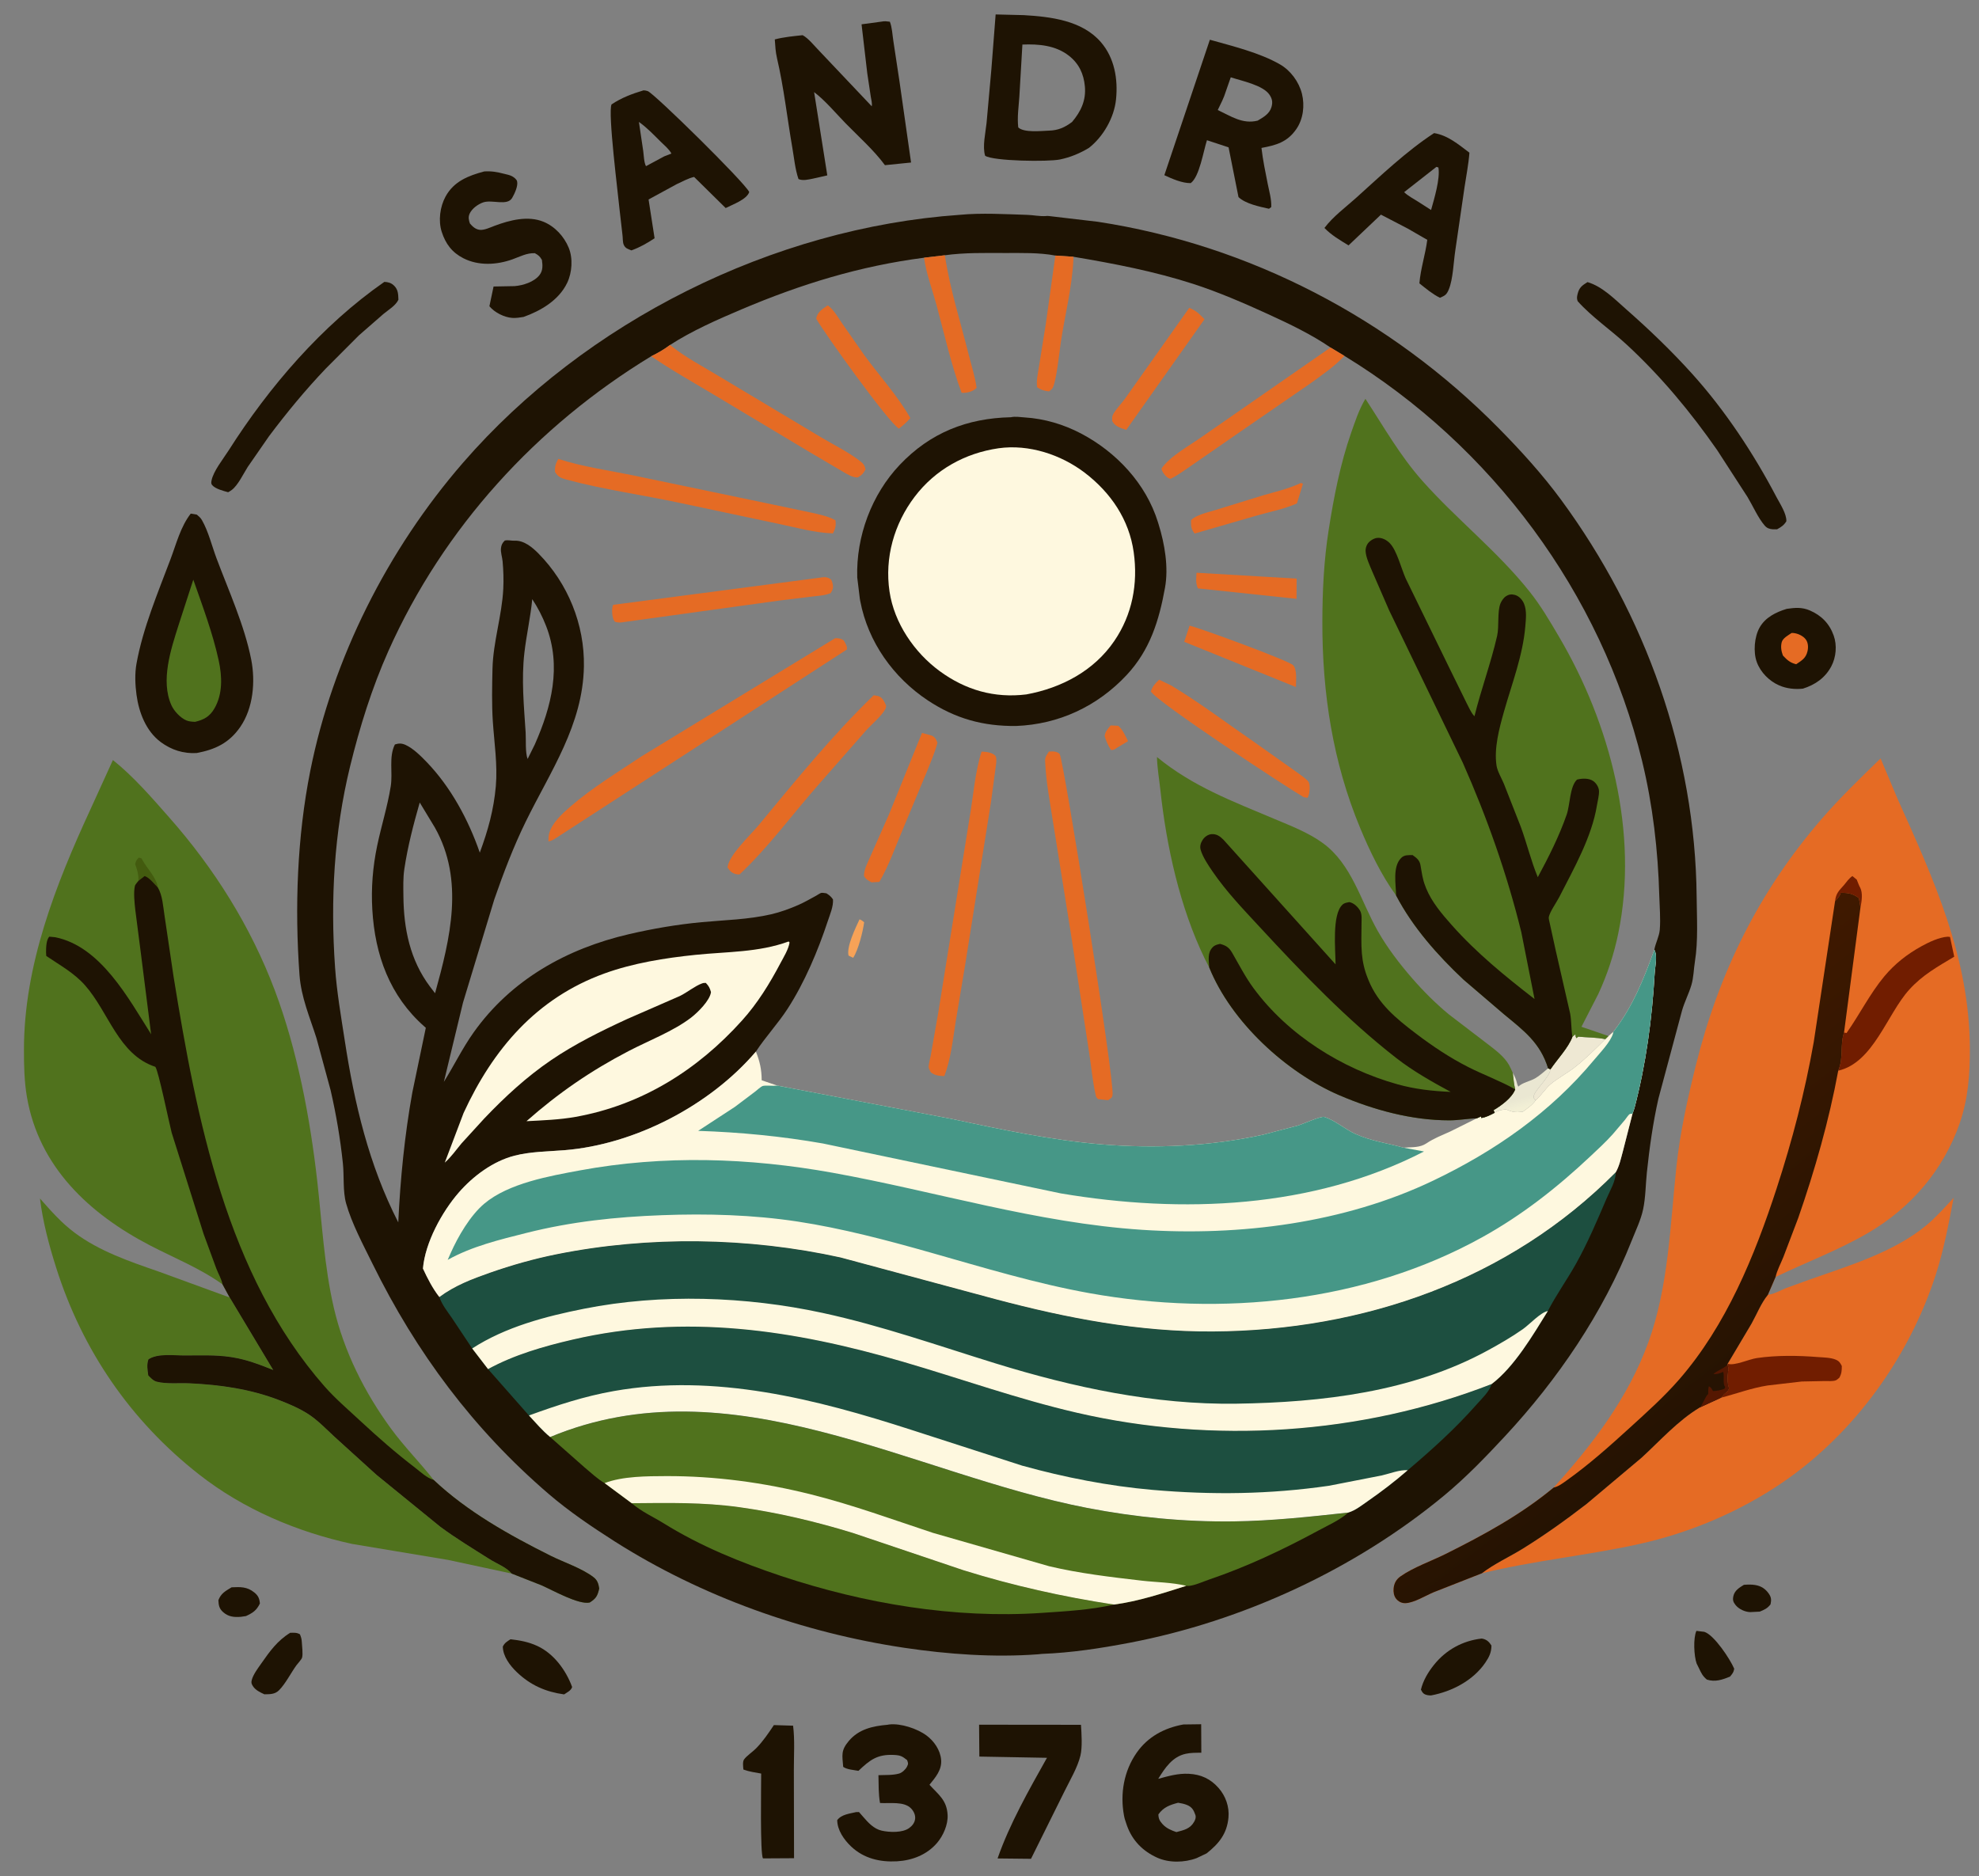 <svg width="77" height="73" viewBox="0 0 77 73" fill="none" xmlns="http://www.w3.org/2000/svg">
<rect x="0" y="0" width="77" height="73" fill="#808080" stroke="none"/>
<path d="M67.853 61.666C68.001 61.655 68.147 61.649 68.294 61.674C68.524 61.712 68.693 61.823 68.825 62.015C68.924 62.16 68.923 62.259 68.889 62.426C68.766 62.585 68.653 62.633 68.469 62.709L68.097 62.728C67.896 62.722 67.657 62.613 67.529 62.454C67.433 62.334 67.41 62.253 67.444 62.101C67.493 61.885 67.677 61.773 67.853 61.666Z" fill="#1E1303"/>
<path d="M9.011 61.763C9.353 61.748 9.612 61.734 9.895 61.964C10.047 62.087 10.096 62.2 10.112 62.393C9.983 62.662 9.837 62.759 9.57 62.882L9.372 62.911C9.108 62.932 8.885 62.911 8.68 62.727C8.527 62.59 8.507 62.464 8.497 62.266C8.597 61.996 8.775 61.907 9.011 61.763Z" fill="#1E1303"/>
<path d="M66.005 63.458L66.311 63.495C66.696 63.614 67.321 64.564 67.476 64.932C67.451 65.08 67.406 65.12 67.314 65.236C67.012 65.361 66.734 65.456 66.412 65.354C66.239 65.208 66.196 65.103 66.1 64.903L66.013 64.727C65.909 64.435 65.876 63.735 66.005 63.458Z" fill="#1E1303"/>
<path d="M11.292 63.532C11.444 63.533 11.536 63.516 11.67 63.591C11.713 63.697 11.738 63.776 11.743 63.891C11.751 64.046 11.793 64.359 11.753 64.5C11.731 64.574 11.582 64.729 11.529 64.803C11.317 65.098 11.108 65.517 10.856 65.769C10.694 65.931 10.504 65.922 10.287 65.926C10.128 65.853 9.941 65.765 9.843 65.612C9.785 65.521 9.768 65.478 9.795 65.373C9.851 65.156 10.033 64.916 10.161 64.733C10.494 64.258 10.789 63.84 11.292 63.532Z" fill="#1E1303"/>
<path d="M19.86 63.785C20.231 63.826 20.563 63.887 20.906 64.045C21.547 64.341 22.023 64.99 22.261 65.643C22.215 65.787 22.072 65.844 21.949 65.93C21.233 65.831 20.641 65.573 20.112 65.067C19.843 64.81 19.568 64.449 19.564 64.068C19.64 63.917 19.722 63.88 19.86 63.785Z" fill="#1E1303"/>
<path d="M57.649 63.757L57.705 63.767C57.862 63.807 57.945 63.896 58.03 64.028C58.03 64.294 57.941 64.473 57.795 64.69C57.322 65.388 56.492 65.818 55.684 65.969C55.629 65.969 55.602 65.97 55.545 65.959C55.392 65.927 55.353 65.876 55.286 65.744C55.374 65.383 55.566 65.064 55.797 64.776C56.264 64.195 56.913 63.84 57.649 63.757Z" fill="#1E1303"/>
<path d="M30.111 67.124L30.858 67.147C30.929 67.704 30.886 68.31 30.888 68.872L30.895 72.304L29.688 72.311C29.569 72.177 29.618 69.413 29.616 69.01C29.384 68.968 29.147 68.936 28.925 68.854C28.915 68.747 28.886 68.548 28.952 68.458C29.061 68.31 29.286 68.165 29.421 68.027C29.689 67.753 29.899 67.44 30.111 67.124Z" fill="#1E1303"/>
<path d="M69.519 23.691C69.839 23.644 70.114 23.62 70.421 23.754C70.871 23.948 71.182 24.268 71.346 24.729C71.482 25.11 71.441 25.577 71.251 25.932C71.013 26.377 70.624 26.646 70.15 26.795C69.841 26.83 69.517 26.795 69.231 26.672C68.843 26.506 68.499 26.161 68.354 25.761C68.211 25.369 68.26 24.777 68.463 24.419C68.687 24.021 69.101 23.819 69.519 23.691Z" fill="#1E1303"/>
<path d="M69.709 24.629L69.765 24.63C69.938 24.641 70.149 24.735 70.257 24.876C70.355 25.003 70.363 25.187 70.328 25.337C70.265 25.611 70.109 25.696 69.887 25.846C69.652 25.789 69.533 25.681 69.37 25.506C69.308 25.336 69.278 25.172 69.323 24.992C69.366 24.827 69.576 24.72 69.709 24.629Z" fill="#E56B24"/>
<path d="M14.954 10.968C15.094 10.975 15.21 11.003 15.315 11.098C15.493 11.259 15.494 11.439 15.502 11.662C15.392 11.896 15.116 12.053 14.92 12.216L13.964 13.05L12.675 14.342C11.888 15.168 11.155 16.057 10.47 16.969L9.639 18.169C9.471 18.431 9.267 18.872 9.022 19.061C8.969 19.102 8.939 19.117 8.877 19.153C8.69 19.1 8.378 19.024 8.253 18.873C8.208 18.818 8.218 18.767 8.23 18.702C8.296 18.338 8.689 17.852 8.895 17.528C10.473 15.045 12.526 12.657 14.954 10.968Z" fill="#1E1303"/>
<path d="M38.095 67.109L42.059 67.113C42.081 67.453 42.118 67.977 42.039 68.307C41.927 68.775 41.633 69.263 41.421 69.695L40.115 72.327L38.814 72.313C39.285 70.962 40.038 69.642 40.736 68.397L38.105 68.349L38.095 67.109Z" fill="#1E1303"/>
<path d="M61.767 10.977C62.342 11.144 62.819 11.636 63.262 12.025C64.168 12.821 65.044 13.661 65.851 14.558C67.128 15.977 68.234 17.652 69.12 19.341C69.257 19.6 69.52 19.996 69.504 20.285C69.402 20.444 69.307 20.504 69.144 20.595L68.977 20.595C68.846 20.584 68.753 20.554 68.665 20.454C68.405 20.156 68.203 19.687 67.994 19.34L66.807 17.506C65.772 16.022 64.632 14.65 63.303 13.419C62.691 12.851 61.935 12.336 61.385 11.72C61.347 11.618 61.355 11.552 61.38 11.448C61.441 11.19 61.552 11.111 61.767 10.977Z" fill="#1E1303"/>
<path d="M34.538 67.111L34.589 67.101C35.042 67.045 35.69 67.262 36.05 67.529C36.345 67.747 36.585 68.098 36.618 68.471C36.653 68.869 36.397 69.158 36.165 69.446C36.517 69.836 36.838 70.039 36.87 70.619C36.891 70.995 36.699 71.431 36.456 71.713C36.064 72.169 35.495 72.39 34.902 72.424C34.239 72.462 33.608 72.314 33.115 71.847C32.84 71.586 32.578 71.213 32.575 70.822C32.74 70.599 33.057 70.571 33.312 70.509L33.423 70.508L33.586 70.695C33.779 70.919 34 71.162 34.302 71.231C34.609 71.3 35.118 71.322 35.38 71.126C35.496 71.04 35.585 70.929 35.605 70.781C35.625 70.631 35.557 70.484 35.454 70.373C35.18 70.078 34.614 70.182 34.24 70.155C34.178 69.802 34.187 69.432 34.179 69.073C34.433 69.064 34.742 69.079 34.985 69.009C35.104 68.974 35.235 68.85 35.291 68.739C35.351 68.622 35.334 68.602 35.294 68.486C35.1 68.333 35.032 68.297 34.775 68.285C34.132 68.256 33.848 68.48 33.401 68.904C33.222 68.87 32.953 68.856 32.807 68.749C32.772 68.292 32.711 68.117 33.023 67.745C33.415 67.278 33.962 67.161 34.538 67.111Z" fill="#1E1303"/>
<path d="M18.839 6.671C19.127 6.652 19.342 6.693 19.617 6.763C19.716 6.788 19.831 6.809 19.922 6.857C19.994 6.896 20.101 6.975 20.12 7.057C20.163 7.24 20.018 7.545 19.927 7.701C19.738 8.028 19.145 7.754 18.797 7.876C18.596 7.947 18.364 8.115 18.273 8.313C18.212 8.449 18.238 8.561 18.283 8.695C18.388 8.818 18.506 8.929 18.678 8.944C18.845 8.96 19.093 8.843 19.25 8.784C19.831 8.567 20.543 8.38 21.149 8.63C21.593 8.814 21.947 9.2 22.128 9.64C22.298 10.053 22.259 10.61 22.067 11.008C21.744 11.681 21.046 12.092 20.371 12.332C20.227 12.355 20.078 12.38 19.933 12.37C19.616 12.348 19.246 12.161 19.042 11.916L19.204 11.148L20.023 11.133C20.351 11.107 20.783 10.971 20.991 10.703C21.129 10.525 21.115 10.324 21.085 10.113C21.002 9.97 20.95 9.93 20.811 9.852C20.497 9.837 20.222 9.99 19.933 10.093C19.325 10.309 18.621 10.35 18.03 10.049C17.59 9.825 17.337 9.489 17.187 9.021C17.047 8.588 17.12 8.042 17.336 7.647C17.663 7.052 18.223 6.837 18.839 6.671Z" fill="#1E1303"/>
<path d="M46.043 67.1L46.736 67.091L46.742 68.2C46.543 68.201 46.334 68.197 46.139 68.24C45.615 68.353 45.329 68.789 45.065 69.215C45.466 69.106 45.833 68.999 46.252 69.019C46.723 69.042 47.099 69.214 47.411 69.568C47.689 69.883 47.836 70.302 47.798 70.721C47.74 71.354 47.426 71.734 46.949 72.115L46.563 72.299C46.088 72.479 45.482 72.492 45.018 72.28C44.464 72.028 44.059 71.619 43.85 71.039L43.822 70.957C43.785 70.853 43.753 70.754 43.733 70.644C43.575 69.794 43.729 68.91 44.227 68.198C44.665 67.572 45.306 67.234 46.043 67.1ZM45.838 70.146C45.515 70.231 45.27 70.319 45.072 70.598C45.074 70.765 45.121 70.854 45.236 70.981C45.379 71.138 45.575 71.222 45.772 71.287C46.065 71.21 46.311 71.162 46.468 70.876C46.512 70.794 46.541 70.709 46.51 70.62C46.446 70.436 46.381 70.317 46.196 70.237C46.081 70.188 45.96 70.165 45.838 70.146Z" fill="#1E1303"/>
<path d="M55.798 5.179C56.335 5.266 56.749 5.622 57.173 5.941C57.14 6.389 57.048 6.837 56.983 7.283L56.622 9.757C56.556 10.192 56.536 10.859 56.373 11.256C56.285 11.47 56.227 11.499 56.027 11.587C55.741 11.447 55.476 11.225 55.227 11.026C55.272 10.455 55.461 9.902 55.533 9.332L54.777 8.896L53.73 8.352L52.47 9.548C52.135 9.343 51.807 9.154 51.532 8.87C51.86 8.432 52.353 8.068 52.761 7.702C53.72 6.84 54.717 5.885 55.798 5.179ZM55.889 6.493L54.633 7.477C54.781 7.622 54.99 7.729 55.165 7.84L55.681 8.171C55.801 7.74 56.04 6.96 55.967 6.517L55.889 6.493Z" fill="#1E1303"/>
<path d="M25.04 3.515C25.125 3.524 25.119 3.519 25.202 3.545C25.44 3.62 28.98 7.099 29.152 7.473C29.052 7.765 28.512 7.954 28.235 8.095L27.006 6.884C26.776 6.937 26.547 7.067 26.331 7.165L25.235 7.762L25.469 9.271C25.179 9.463 24.896 9.624 24.568 9.743C24.432 9.685 24.332 9.671 24.267 9.52C24.225 9.422 24.235 9.256 24.22 9.148L24.109 8.179C24.052 7.576 23.643 4.359 23.795 4.062C24.182 3.803 24.596 3.649 25.04 3.515ZM24.859 4.744L25.027 5.878C25.052 6.054 25.053 6.31 25.134 6.466L25.844 6.084L26.124 5.975C26.028 5.797 25.85 5.655 25.707 5.514C25.434 5.244 25.173 4.967 24.859 4.744Z" fill="#1E1303"/>
<path d="M34.302 0.841C34.417 0.816 34.508 0.831 34.623 0.845C34.713 1.073 34.72 1.35 34.759 1.593L34.997 3.163L35.448 6.324L34.432 6.427C34.006 5.848 33.407 5.316 32.901 4.798C32.514 4.401 32.116 3.918 31.676 3.584L32.189 6.824L31.642 6.948C31.467 6.983 31.236 7.044 31.068 6.967C30.936 6.581 30.898 6.148 30.828 5.746C30.629 4.598 30.497 3.395 30.232 2.264C30.175 2.022 30.163 1.78 30.146 1.534C30.501 1.44 30.866 1.409 31.23 1.369C31.462 1.494 31.69 1.792 31.877 1.98L33.918 4.135C33.942 4.023 33.898 3.876 33.881 3.763L33.744 2.851L33.522 0.946L34.302 0.841Z" fill="#1E1303"/>
<path d="M47.074 1.546C47.956 1.795 49.014 2.05 49.807 2.508C50.218 2.746 50.542 3.187 50.657 3.649C50.77 4.105 50.708 4.634 50.437 5.024C50.086 5.533 49.652 5.65 49.082 5.756C49.137 6.229 49.235 6.701 49.328 7.168C49.388 7.467 49.474 7.749 49.463 8.057L49.375 8.123C49.006 8.04 48.464 7.932 48.188 7.669L47.802 5.733L46.961 5.456C46.826 5.868 46.668 6.885 46.328 7.125C45.998 7.131 45.599 6.955 45.303 6.817L47.074 1.546ZM47.887 3.008L47.697 3.552C47.621 3.806 47.496 4.044 47.381 4.281C47.902 4.525 48.346 4.84 48.934 4.694C49.16 4.559 49.395 4.432 49.472 4.162C49.524 3.979 49.502 3.851 49.398 3.692C49.148 3.312 48.315 3.149 47.887 3.008Z" fill="#1E1303"/>
<path d="M38.739 0.562L39.838 0.589C40.884 0.651 42.103 0.794 42.834 1.64C43.364 2.253 43.504 3.08 43.423 3.866C43.351 4.579 42.926 5.318 42.367 5.756C42.007 5.971 41.655 6.118 41.243 6.205C40.791 6.3 38.658 6.273 38.33 6.061C38.218 5.702 38.348 5.158 38.386 4.781L38.572 2.708L38.739 0.562ZM39.78 1.734L39.661 3.769C39.634 4.171 39.573 4.556 39.619 4.959C39.847 5.171 40.503 5.094 40.816 5.083C41.175 5.072 41.427 4.96 41.712 4.746C42.056 4.34 42.261 3.907 42.211 3.362C42.166 2.873 41.98 2.474 41.589 2.168C41.071 1.763 40.413 1.708 39.78 1.734Z" fill="#1E1303"/>
<path d="M7.422 19.985L7.658 20.024C7.734 20.087 7.804 20.146 7.854 20.233C8.106 20.668 8.243 21.239 8.421 21.715C8.894 22.978 9.513 24.334 9.774 25.661C9.943 26.52 9.855 27.552 9.348 28.286C8.918 28.909 8.372 29.167 7.65 29.301C7.138 29.331 6.669 29.181 6.258 28.877C5.681 28.45 5.404 27.723 5.311 27.032C5.259 26.646 5.241 26.213 5.31 25.828C5.557 24.447 6.141 23.071 6.635 21.757C6.86 21.161 7.026 20.492 7.422 19.985Z" fill="#1E1303"/>
<path d="M7.521 22.555C7.88 23.581 8.28 24.641 8.51 25.703C8.644 26.32 8.67 27.003 8.343 27.567C8.159 27.883 7.936 28.004 7.591 28.087C7.48 28.082 7.355 28.076 7.252 28.032C7.021 27.936 6.771 27.668 6.669 27.44C6.241 26.483 6.65 25.264 6.948 24.323L7.521 22.555Z" fill="#50721D"/>
<path d="M19.905 61.227L17.429 60.696L13.701 60.075C11.562 59.61 9.476 58.729 7.746 57.373C5.078 55.281 3.202 52.541 2.182 49.316C1.907 48.446 1.665 47.541 1.555 46.633C1.975 47.11 2.383 47.575 2.894 47.958C3.868 48.69 5.056 49.089 6.193 49.484L8.937 50.486L8.962 50.523L10.633 53.309C10.111 53.1 9.588 52.898 9.029 52.812L8.951 52.8C8.381 52.715 7.759 52.743 7.183 52.743C6.767 52.743 6.134 52.653 5.776 52.893C5.702 53.108 5.741 53.298 5.769 53.517C5.858 53.609 5.965 53.726 6.092 53.76C6.459 53.858 6.983 53.806 7.37 53.824C8.569 53.88 9.757 54.047 10.885 54.487C11.271 54.637 11.681 54.812 12.028 55.043C12.388 55.282 12.708 55.621 13.026 55.913L14.646 57.382L17.126 59.401C17.747 59.861 18.411 60.262 19.064 60.675C19.33 60.842 19.716 60.985 19.905 61.227Z" fill="#50721D"/>
<path d="M68.786 50.381L68.868 50.367C69.08 50.328 69.285 50.203 69.484 50.123L70.436 49.779C71.957 49.241 73.679 48.727 74.943 47.684C75.329 47.366 75.673 46.975 76.013 46.609C75.819 47.616 75.637 48.608 75.322 49.587C74.29 52.795 72.149 55.777 69.356 57.683C67.684 58.824 65.747 59.644 63.772 60.08C61.747 60.527 59.672 60.722 57.655 61.219C58.136 60.847 58.733 60.579 59.252 60.257C60.103 59.729 60.938 59.132 61.731 58.519L63.873 56.718C64.601 56.05 65.285 55.275 66.137 54.765L66.965 54.384L67.082 54.238C67.181 54.152 67.228 54.145 67.272 54.014C67.194 53.846 67.2 53.516 67.241 53.335C67.263 53.242 67.237 53.202 67.21 53.11L67.221 53.065L68.152 51.498C68.356 51.132 68.522 50.705 68.786 50.381Z" fill="#E56B24"/>
<path d="M67.221 53.065C67.48 53.156 68.049 52.887 68.355 52.843C69.122 52.73 69.962 52.742 70.734 52.804C70.945 52.82 71.229 52.821 71.425 52.904C71.561 52.962 71.596 53.024 71.662 53.15C71.662 53.334 71.656 53.444 71.567 53.607C71.521 53.641 71.482 53.688 71.429 53.709C71.319 53.753 71.113 53.737 70.996 53.737L70.103 53.755L68.778 53.909C68.145 54.008 67.578 54.226 66.965 54.384L67.082 54.238C67.181 54.152 67.228 54.145 67.272 54.014C67.194 53.846 67.2 53.516 67.241 53.335C67.263 53.242 67.237 53.202 67.21 53.11L67.221 53.065Z" fill="#711D00"/>
<path d="M60.45 57.882C61.977 56.188 63.345 54.398 64.134 52.233C64.92 50.074 64.985 47.659 65.227 45.392C65.368 44.069 65.658 42.761 65.978 41.471C66.874 37.861 68.418 34.722 70.849 31.898C71.575 31.055 72.374 30.285 73.171 29.511L73.822 31.061C75.241 34.216 76.63 37.25 76.644 40.788C76.648 41.802 76.581 42.75 76.245 43.717C75.616 45.525 74.345 47.001 72.701 47.964C71.543 48.643 70.289 49.108 69.085 49.688L68.786 50.381C68.522 50.705 68.356 51.132 68.152 51.498L67.221 53.065L67.21 53.11C67.237 53.202 67.263 53.242 67.241 53.335C67.2 53.516 67.194 53.846 67.272 54.014C67.228 54.145 67.181 54.152 67.082 54.238L66.965 54.384L66.137 54.765C65.285 55.275 64.601 56.05 63.873 56.718L61.731 58.519C60.938 59.132 60.103 59.729 59.252 60.257C58.733 60.579 58.136 60.847 57.655 61.219L55.781 61.955C55.469 62.086 55.013 62.371 54.682 62.38C54.535 62.385 54.405 62.317 54.315 62.201C54.233 62.096 54.211 61.943 54.222 61.814C54.241 61.613 54.319 61.46 54.486 61.341C54.986 60.986 55.696 60.741 56.254 60.462C57.742 59.719 59.164 58.946 60.45 57.882Z" fill="#E56B24"/>
<path d="M71.747 34.438C71.766 33.891 72.022 33.69 72.377 33.302C72.335 33.566 72.373 33.9 72.277 34.145L72.242 34.225L72.074 34.088C71.942 34.175 71.846 34.317 71.747 34.438Z" fill="#E56B24"/>
<path d="M71.747 34.438C71.846 34.317 71.942 34.175 72.074 34.088L72.242 34.225L72.315 34.407C72.353 34.5 72.332 34.451 72.373 34.53C72.487 34.744 72.437 35.073 72.388 35.305L72.327 34.945C72.093 34.773 71.912 34.735 71.618 34.741C71.586 34.867 71.521 34.932 71.436 35.024L71.4 35.062C71.437 34.754 71.548 34.662 71.747 34.438Z" fill="#711D00"/>
<path d="M71.749 40.176L71.846 40.196C72.352 39.479 72.756 38.663 73.315 37.992C73.727 37.498 74.209 37.123 74.77 36.814C75.056 36.657 75.444 36.472 75.776 36.448L75.871 36.455L76.036 37.225C75.381 37.619 74.804 37.934 74.283 38.511C73.418 39.467 72.892 41.347 71.523 41.661C71.739 41.15 71.585 40.663 71.749 40.176Z" fill="#711D00"/>
<path d="M71.4 35.062L71.436 35.024C71.521 34.932 71.586 34.867 71.618 34.741C71.912 34.735 72.093 34.773 72.327 34.945L72.388 35.305L71.749 40.176C71.585 40.663 71.739 41.15 71.523 41.661C71.166 43.597 70.613 45.533 69.967 47.391L69.39 48.907C69.29 49.159 69.143 49.426 69.085 49.688L68.786 50.381C68.522 50.705 68.356 51.132 68.152 51.498L67.221 53.065L67.21 53.11C67.237 53.202 67.263 53.242 67.241 53.335C67.2 53.516 67.194 53.846 67.272 54.014C67.228 54.145 67.181 54.152 67.082 54.238L66.965 54.384L66.137 54.765C65.285 55.275 64.601 56.05 63.873 56.718L61.731 58.519C60.938 59.132 60.103 59.729 59.252 60.257C58.733 60.579 58.136 60.847 57.655 61.219L55.781 61.955C55.469 62.086 55.013 62.371 54.682 62.38C54.535 62.385 54.405 62.317 54.315 62.201C54.233 62.096 54.211 61.943 54.222 61.814C54.241 61.613 54.319 61.46 54.486 61.341C54.986 60.986 55.696 60.741 56.254 60.462C57.742 59.719 59.164 58.946 60.45 57.882C60.636 57.841 60.775 57.733 60.928 57.625C61.816 56.995 62.616 56.281 63.419 55.549C64.073 54.952 64.751 54.346 65.333 53.677C67.166 51.57 68.266 48.877 69.123 46.252C69.735 44.375 70.226 42.493 70.57 40.547L71.4 35.062Z" fill="url(#paint0_linear_20_96)"/>
<path d="M67.21 53.11C67.237 53.202 67.263 53.242 67.241 53.335C67.2 53.516 67.194 53.846 67.272 54.014C67.228 54.145 67.181 54.152 67.082 54.238L66.965 54.384L66.137 54.765C66.262 54.618 66.309 54.446 66.416 54.293L66.463 54.242C66.461 54.134 66.463 54.043 66.489 53.938C66.579 54.003 66.551 53.97 66.612 54.063L66.653 54.128C66.819 54.118 66.942 54.094 67.098 54.039L67.124 53.963C67.017 53.857 67.102 53.544 67.048 53.38C66.911 53.438 66.819 53.475 66.666 53.465C66.812 53.336 66.994 53.278 67.147 53.16L67.21 53.11Z" fill="#551701"/>
<path d="M8.66 49.977C7.787 49.35 6.791 48.955 5.841 48.462C3.484 47.237 1.511 45.411 1.046 42.674C0.944 42.068 0.932 41.47 0.932 40.857C0.931 37.557 2.165 34.424 3.528 31.473L4.393 29.574C5.19 30.209 5.9 31.031 6.573 31.794C8.334 33.788 9.753 36.041 10.693 38.537C11.57 40.867 12.069 43.514 12.347 45.984C12.529 47.605 12.619 49.297 12.989 50.887C13.384 52.587 14.185 54.181 15.21 55.584C15.727 56.292 16.336 56.9 16.871 57.583C18.18 58.818 19.817 59.733 21.423 60.535C21.94 60.793 22.655 61.026 23.102 61.377C23.249 61.493 23.286 61.631 23.314 61.809C23.249 62.094 23.194 62.198 22.943 62.355C22.504 62.447 21.495 61.869 21.061 61.681L19.905 61.226C19.716 60.985 19.33 60.842 19.064 60.674C18.411 60.262 17.747 59.861 17.126 59.401L14.646 57.382L13.026 55.913C12.708 55.621 12.388 55.282 12.028 55.043C11.681 54.812 11.271 54.637 10.885 54.487C9.757 54.047 8.569 53.88 7.37 53.824C6.983 53.806 6.459 53.858 6.092 53.76C5.965 53.726 5.858 53.609 5.769 53.517C5.741 53.298 5.702 53.108 5.776 52.893C6.134 52.653 6.767 52.743 7.183 52.743C7.759 52.743 8.381 52.715 8.951 52.8L9.029 52.812C9.588 52.898 10.111 53.1 10.633 53.309L8.962 50.523L8.937 50.486L8.66 49.977Z" fill="#50721D"/>
<path d="M5.386 34.274L5.387 34.222C5.388 34.001 5.334 33.831 5.26 33.625C5.287 33.495 5.31 33.471 5.398 33.369L5.504 33.397L5.543 33.467C5.731 33.808 6.088 34.147 6.142 34.533C6.006 34.397 5.81 34.142 5.627 34.086L5.386 34.274Z" fill="#435B0F"/>
<path d="M5.386 34.274L5.627 34.086C5.81 34.142 6.006 34.397 6.142 34.533C6.327 34.847 6.345 35.275 6.402 35.63L6.752 37.994C7.651 43.53 8.81 49.593 12.626 53.944C13.047 54.423 13.544 54.846 14.011 55.281C14.703 55.923 15.399 56.535 16.149 57.108C16.373 57.279 16.597 57.504 16.871 57.583C18.18 58.818 19.817 59.733 21.423 60.535C21.94 60.793 22.655 61.026 23.102 61.377C23.249 61.493 23.286 61.631 23.314 61.809C23.249 62.094 23.194 62.198 22.943 62.355C22.504 62.447 21.495 61.869 21.061 61.681L19.905 61.226C19.716 60.985 19.33 60.842 19.064 60.675C18.411 60.262 17.747 59.861 17.126 59.401L14.646 57.382L13.026 55.913C12.708 55.621 12.388 55.282 12.028 55.043C11.681 54.812 11.271 54.637 10.885 54.487C9.757 54.047 8.569 53.88 7.37 53.824C6.983 53.806 6.459 53.858 6.092 53.76C5.965 53.726 5.858 53.609 5.769 53.517C5.741 53.298 5.702 53.108 5.776 52.893C6.134 52.653 6.767 52.743 7.183 52.743C7.759 52.743 8.381 52.715 8.951 52.8L9.029 52.812C9.588 52.898 10.111 53.1 10.633 53.309L8.962 50.523L8.937 50.486L8.66 49.977C8.615 49.761 8.494 49.562 8.415 49.355L7.924 48.019L6.679 44.072C6.583 43.708 6.162 41.647 6.043 41.51C4.605 41.035 4.24 39.394 3.309 38.339C2.875 37.848 2.33 37.559 1.8 37.196L1.792 37.055C1.792 36.879 1.797 36.565 1.92 36.446L2.148 36.468C3.923 36.825 4.999 38.853 5.883 40.246L5.873 40.19L5.489 37.155L5.263 35.395C5.234 35.127 5.189 34.72 5.251 34.463C5.262 34.419 5.356 34.316 5.386 34.274Z" fill="#1E1303"/>
<path d="M37.343 8.359C38.187 8.278 39.13 8.334 39.978 8.361C40.206 8.369 40.464 8.423 40.688 8.407C40.775 8.401 40.724 8.399 40.821 8.407L42.719 8.63C48.628 9.535 54.108 12.4 58.301 16.651C59.171 17.532 60.011 18.456 60.745 19.454C64.03 23.926 65.962 29.324 66.014 34.895C66.021 35.71 66.077 36.607 65.947 37.413C65.898 37.718 65.898 38.029 65.81 38.327C65.71 38.666 65.543 38.979 65.445 39.323L64.527 42.747C64.316 43.68 64.178 44.662 64.078 45.613C64.028 46.086 64.03 46.591 63.931 47.056C63.844 47.467 63.644 47.878 63.489 48.269C62.374 51.086 60.611 53.675 58.554 55.887C57.809 56.689 57.033 57.493 56.19 58.191C52.726 61.059 48.353 63.081 43.944 63.922C42.816 64.137 41.686 64.311 40.538 64.354L40.378 64.37C38.672 64.497 36.887 64.37 35.196 64.118C31.236 63.528 27.293 62.125 23.91 59.973C23.028 59.411 22.143 58.812 21.348 58.13C18.418 55.613 16.197 52.632 14.494 49.173C14.138 48.449 13.684 47.602 13.467 46.826C13.334 46.351 13.394 45.761 13.341 45.264C13.24 44.305 13.08 43.362 12.864 42.423L12.313 40.393C12.049 39.565 11.717 38.807 11.653 37.934C11.463 35.323 11.56 32.567 12.072 29.997C12.946 25.613 15.088 21.381 18.01 18.011C22.787 12.502 30.074 8.868 37.343 8.359ZM36.763 9.932L35.954 10.028C33.447 10.352 31.165 11.057 28.845 12.04C27.908 12.438 26.926 12.869 26.071 13.422C25.833 13.6 25.604 13.733 25.337 13.862C20.875 16.575 17.252 20.54 15.114 25.325C14.471 26.765 13.995 28.292 13.621 29.822C12.996 32.381 12.852 35.023 13.037 37.644C13.103 38.594 13.269 39.546 13.414 40.487C13.79 42.945 14.355 45.336 15.496 47.563C15.576 45.873 15.743 44.175 16.043 42.509L16.568 39.991L16.517 39.947C15.161 38.754 14.588 37.156 14.486 35.39C14.437 34.557 14.504 33.731 14.674 32.914C14.835 32.141 15.079 31.375 15.203 30.595C15.289 30.055 15.119 29.46 15.365 28.967C15.517 28.918 15.629 28.918 15.776 28.983C16.074 29.118 16.367 29.409 16.593 29.643C17.538 30.621 18.226 31.898 18.668 33.176C18.987 32.314 19.211 31.511 19.292 30.591C19.364 29.762 19.23 28.896 19.175 28.07C19.131 27.397 19.147 26.7 19.162 26.025C19.186 24.978 19.53 23.957 19.582 22.911C19.599 22.562 19.588 22.192 19.556 21.844C19.541 21.678 19.474 21.498 19.492 21.333C19.506 21.204 19.547 21.121 19.643 21.032C19.78 21.004 19.89 21.045 20.026 21.039C20.386 21.023 20.709 21.293 20.949 21.535C22.098 22.699 22.747 24.298 22.719 25.929C22.68 28.209 21.417 30.008 20.454 31.974C19.98 32.943 19.587 33.975 19.233 34.994L18.014 39.014L17.27 42.096C17.665 41.464 17.995 40.781 18.427 40.174C19.89 38.115 22.055 36.91 24.481 36.347C25.409 36.132 26.342 35.973 27.291 35.883C28.201 35.798 29.106 35.782 30.002 35.576C30.363 35.493 30.724 35.361 31.064 35.212C31.3 35.109 31.527 34.976 31.754 34.853C31.79 34.834 31.918 34.747 31.957 34.742C32.022 34.734 32.088 34.754 32.154 34.759C32.269 34.833 32.331 34.88 32.41 34.996C32.43 35.271 32.294 35.579 32.208 35.84C31.826 36.996 31.304 38.233 30.642 39.255C30.266 39.834 29.785 40.346 29.411 40.918C29.564 41.302 29.634 41.615 29.636 42.034L30.241 42.24L36.985 43.529C38.922 43.941 40.891 44.365 42.867 44.528C44.947 44.699 47.102 44.601 49.144 44.152L50.518 43.791C50.702 43.733 51.396 43.417 51.531 43.461C51.94 43.59 52.332 43.938 52.733 44.12C53.352 44.401 53.97 44.477 54.612 44.656L54.672 44.653C54.956 44.634 55.254 44.655 55.498 44.49C55.795 44.289 56.108 44.174 56.432 44.025L57.456 43.516L57.627 43.44L57.634 43.502C57.83 43.471 57.98 43.389 58.155 43.299C58.3 43.202 58.421 43.186 58.592 43.163C58.849 43.277 58.975 43.292 59.252 43.258C59.429 43.123 59.622 43.001 59.749 42.815C59.723 42.779 59.68 42.751 59.672 42.707C59.629 42.483 60.297 41.935 60.326 41.607C60.586 41.221 61.025 40.764 61.18 40.342L61.297 40.246L61.304 40.328L61.334 40.396L61.41 40.337C61.761 40.372 62.114 40.362 62.461 40.434L62.585 40.313L62.77 40.15C63.52 39.188 63.958 38.094 64.367 36.956C64.414 36.695 64.557 36.44 64.579 36.178C64.615 35.749 64.572 35.28 64.56 34.849C64.511 33.087 64.308 31.327 63.892 29.613C62.303 23.075 58.04 17.348 52.31 13.848L51.768 13.522C51.022 13.01 50.166 12.602 49.343 12.225C48.405 11.796 47.41 11.365 46.427 11.047C44.905 10.556 43.341 10.256 41.766 9.991L41.062 9.944C40.439 9.824 39.739 9.846 39.106 9.845C38.327 9.844 37.536 9.825 36.763 9.932ZM64.367 36.956C63.958 38.094 63.52 39.188 62.77 40.15L62.585 40.313L62.461 40.434C62.114 40.362 61.761 40.372 61.41 40.337L61.334 40.396L61.304 40.328L61.297 40.246L61.18 40.342C61.025 40.764 60.586 41.221 60.326 41.607C60.297 41.935 59.629 42.483 59.672 42.707C59.68 42.751 59.723 42.779 59.749 42.815C59.622 43.001 59.429 43.123 59.252 43.258C58.975 43.292 58.849 43.277 58.592 43.163C58.421 43.186 58.3 43.202 58.155 43.299C57.98 43.389 57.83 43.471 57.634 43.502L57.627 43.44L57.456 43.516L56.432 44.025C56.108 44.174 55.795 44.289 55.498 44.49C55.254 44.655 54.956 44.634 54.672 44.653L54.612 44.656C53.97 44.477 53.352 44.401 52.733 44.12C52.332 43.938 51.94 43.59 51.531 43.461C51.396 43.417 50.702 43.733 50.518 43.791L49.144 44.152C47.102 44.601 44.947 44.699 42.867 44.528C40.891 44.365 38.922 43.941 36.985 43.529L30.241 42.24L29.636 42.034C29.634 41.615 29.564 41.302 29.411 40.918C27.626 43.011 24.707 44.534 21.959 44.755C21.323 44.806 20.64 44.808 20.02 44.968C19.184 45.183 18.407 45.762 17.849 46.404C17.2 47.15 16.54 48.35 16.457 49.36C16.634 49.742 16.833 50.135 17.095 50.467C17.7 50.02 18.357 49.77 19.06 49.523C19.906 49.227 20.766 48.983 21.644 48.806C25.241 48.081 29.122 48.139 32.704 48.928L38.746 50.554C41.527 51.292 44.306 51.825 47.191 51.808C53.042 51.772 58.709 49.815 62.867 45.612C63.006 45.373 63.066 45.081 63.139 44.816L63.518 43.336L63.593 43.121C64.043 41.409 64.282 39.626 64.382 37.862C64.397 37.595 64.501 37.188 64.367 36.956ZM16.331 31.226C16.084 32.091 15.864 32.931 15.731 33.821C15.68 34.166 15.693 34.519 15.696 34.867C15.707 36.138 15.953 37.353 16.729 38.388L16.928 38.647C17.519 36.511 18.074 34.253 16.922 32.203L16.331 31.226ZM20.709 23.314C20.642 24.018 20.483 24.703 20.403 25.402C20.284 26.442 20.385 27.462 20.452 28.502C20.47 28.782 20.432 29.281 20.529 29.532L20.809 28.966C21.459 27.495 21.856 25.925 21.249 24.36C21.11 24 20.923 23.634 20.709 23.314Z" fill="#1E1303"/>
<path d="M24.579 58.491C25.989 58.478 27.357 58.45 28.758 58.644C30.252 58.852 31.75 59.206 33.191 59.65L37.489 61.099C39.406 61.696 41.359 62.133 43.342 62.434C42.447 62.642 41.457 62.696 40.541 62.758C37.138 62.989 33.622 62.397 30.398 61.324C28.814 60.796 27.255 60.162 25.833 59.279C25.403 59.012 24.967 58.826 24.579 58.491Z" fill="#50721D"/>
<path d="M30.685 36.633L30.721 36.672C30.678 36.943 30.494 37.235 30.366 37.477C29.944 38.277 29.478 39.035 28.87 39.71C27.137 41.636 24.971 42.996 22.395 43.458C21.764 43.571 21.122 43.592 20.484 43.626C21.723 42.533 22.985 41.664 24.457 40.898C25.235 40.492 26.197 40.127 26.888 39.597C27.148 39.397 27.625 38.927 27.663 38.602C27.615 38.438 27.581 38.369 27.463 38.246C27.399 38.246 27.379 38.242 27.311 38.267C27.04 38.364 26.728 38.621 26.455 38.754L24.403 39.65C23.384 40.12 22.375 40.617 21.445 41.249C20.486 41.902 19.644 42.68 18.845 43.518L17.958 44.489C17.74 44.75 17.561 45.013 17.305 45.239L18.038 43.305C19.186 40.816 20.875 38.839 23.51 37.881C24.635 37.473 25.87 37.276 27.057 37.154C28.282 37.027 29.513 37.063 30.685 36.633Z" fill="#FEF8DF"/>
<path d="M21.405 55.915C28.444 52.986 35.462 57.351 42.306 58.675C44.173 59.036 46.098 59.222 48 59.198C49.495 59.178 50.977 59.016 52.461 58.854C52.129 59.151 51.688 59.342 51.298 59.553C49.919 60.299 48.518 60.962 47.032 61.466C46.809 61.542 46.465 61.7 46.238 61.71L46.157 61.705C45.243 61.993 44.296 62.31 43.342 62.434C41.359 62.133 39.406 61.696 37.489 61.099L33.191 59.65C31.75 59.206 30.252 58.852 28.758 58.644C27.357 58.45 25.989 58.478 24.579 58.491L23.525 57.709C23.247 57.548 22.993 57.304 22.745 57.098L21.405 55.915Z" fill="#50721D"/>
<path d="M23.525 57.709C24.222 57.438 25.177 57.439 25.921 57.436C27.828 57.43 29.715 57.686 31.566 58.151C33.169 58.553 34.725 59.123 36.291 59.642L40.818 60.942C41.991 61.221 43.227 61.365 44.424 61.504C44.995 61.57 45.597 61.569 46.157 61.705C45.243 61.993 44.296 62.31 43.342 62.434C41.359 62.133 39.406 61.696 37.489 61.099L33.191 59.65C31.75 59.206 30.252 58.852 28.758 58.644C27.357 58.45 25.989 58.478 24.579 58.491L23.525 57.709Z" fill="#FEF8DF"/>
<path d="M18.989 53.272C20.007 52.715 21.159 52.385 22.285 52.124C26.667 51.109 30.869 51.742 35.125 52.984C37.388 53.644 39.596 54.438 41.898 54.97C47.195 56.194 52.969 55.831 58.041 53.852C57.938 54.167 57.651 54.423 57.434 54.67C56.619 55.593 55.71 56.411 54.772 57.207C54.273 57.642 53.755 58.037 53.212 58.414C52.982 58.574 52.731 58.775 52.461 58.854C50.977 59.016 49.495 59.178 48 59.198C46.098 59.222 44.173 59.036 42.306 58.675C35.462 57.351 28.444 52.986 21.405 55.915C21.105 55.669 20.846 55.361 20.581 55.078L18.989 53.272Z" fill="#1D4F40"/>
<path d="M20.581 55.077C21.674 54.678 22.737 54.329 23.887 54.126C27.818 53.432 31.741 54.435 35.464 55.638L39.777 57.031C41.419 57.486 43.145 57.824 44.843 57.972C47.167 58.174 49.396 58.146 51.707 57.812L53.768 57.409C54.074 57.339 54.46 57.182 54.772 57.207C54.273 57.642 53.755 58.037 53.212 58.414C52.982 58.574 52.731 58.775 52.461 58.854C50.977 59.016 49.495 59.178 48 59.198C46.098 59.222 44.173 59.036 42.306 58.675C35.462 57.351 28.444 52.986 21.405 55.915C21.105 55.669 20.846 55.361 20.581 55.077Z" fill="#FEF8DF"/>
<path d="M62.867 45.612C62.867 45.966 62.644 46.32 62.506 46.643C62.145 47.488 61.778 48.352 61.33 49.156C60.98 49.784 60.553 50.376 60.225 51.013C59.646 51.945 58.925 53.181 58.041 53.852C52.969 55.831 47.195 56.194 41.898 54.97C39.596 54.438 37.388 53.644 35.125 52.984C30.869 51.742 26.667 51.109 22.285 52.124C21.159 52.385 20.007 52.715 18.989 53.272L18.372 52.469L17.602 51.311C17.421 51.046 17.197 50.773 17.095 50.467C17.7 50.02 18.357 49.77 19.06 49.523C19.906 49.227 20.766 48.983 21.644 48.806C25.241 48.081 29.122 48.139 32.704 48.928L38.746 50.554C41.527 51.292 44.306 51.825 47.191 51.808C53.042 51.772 58.709 49.815 62.867 45.612Z" fill="#1D4F40"/>
<path d="M18.372 52.469C19.669 51.63 21.226 51.221 22.728 50.923C25.727 50.328 29.021 50.44 32.005 51.086C34.296 51.581 36.505 52.362 38.74 53.052C41.761 53.984 44.932 54.665 48.106 54.618C51.427 54.569 54.928 54.162 57.886 52.546C58.353 52.291 58.817 52.024 59.252 51.718C59.515 51.534 59.94 51.063 60.225 51.013C59.646 51.945 58.925 53.181 58.041 53.852C52.969 55.831 47.195 56.194 41.898 54.97C39.596 54.438 37.388 53.644 35.125 52.984C30.869 51.742 26.667 51.109 22.285 52.124C21.159 52.385 20.007 52.715 18.989 53.272L18.372 52.469Z" fill="#FEF8DF"/>
<path d="M64.367 36.956C64.501 37.188 64.397 37.595 64.382 37.862C64.282 39.626 64.043 41.409 63.593 43.121L63.518 43.336L63.139 44.816C63.066 45.081 63.006 45.373 62.867 45.612C58.709 49.815 53.042 51.772 47.191 51.808C44.306 51.825 41.527 51.292 38.746 50.554L32.704 48.928C29.122 48.139 25.241 48.081 21.644 48.806C20.766 48.983 19.906 49.227 19.06 49.523C18.357 49.77 17.7 50.02 17.095 50.467C16.833 50.135 16.634 49.742 16.457 49.36C16.54 48.35 17.2 47.15 17.849 46.404C18.407 45.762 19.184 45.183 20.02 44.968C20.64 44.808 21.323 44.806 21.959 44.755C24.707 44.534 27.626 43.011 29.411 40.918C29.564 41.302 29.634 41.615 29.636 42.034L30.241 42.24L36.985 43.529C38.922 43.941 40.891 44.365 42.867 44.528C44.947 44.699 47.102 44.601 49.144 44.152L50.518 43.791C50.702 43.733 51.396 43.417 51.531 43.461C51.939 43.59 52.332 43.938 52.732 44.12C53.352 44.401 53.97 44.477 54.612 44.656L54.672 44.653C54.956 44.634 55.254 44.655 55.498 44.49C55.795 44.289 56.108 44.174 56.432 44.025L57.456 43.516L57.627 43.44L57.634 43.502C57.83 43.471 57.98 43.389 58.155 43.299C58.3 43.202 58.421 43.186 58.592 43.163C58.849 43.277 58.975 43.292 59.252 43.258C59.429 43.123 59.622 43.001 59.749 42.815C59.723 42.779 59.68 42.751 59.672 42.707C59.629 42.483 60.297 41.935 60.326 41.607C60.586 41.221 61.025 40.764 61.18 40.342L61.297 40.246L61.304 40.328L61.334 40.396L61.41 40.337C61.761 40.372 62.114 40.362 62.461 40.434L62.585 40.313L62.77 40.15C63.52 39.188 63.958 38.093 64.367 36.956ZM61.18 40.342C61.025 40.764 60.586 41.221 60.326 41.607C60.297 41.935 59.629 42.483 59.672 42.707C59.68 42.751 59.723 42.779 59.749 42.815C59.977 42.621 60.122 42.356 60.358 42.164C60.638 41.938 60.965 41.764 61.253 41.543C61.673 41.221 62.082 40.807 62.461 40.434C62.114 40.362 61.761 40.372 61.41 40.337L61.334 40.396L61.304 40.328L61.297 40.246L61.18 40.342Z" fill="#FEF8DF"/>
<path d="M61.18 40.342L61.297 40.246L61.304 40.328L61.334 40.396L61.41 40.337C61.761 40.372 62.114 40.362 62.461 40.434C62.082 40.807 61.673 41.221 61.253 41.543C60.965 41.764 60.638 41.938 60.358 42.164C60.122 42.356 59.977 42.621 59.749 42.815C59.723 42.779 59.68 42.751 59.672 42.707C59.629 42.483 60.297 41.935 60.326 41.607C60.586 41.221 61.025 40.764 61.18 40.342Z" fill="#FEF8DF" fill-opacity="0.863"/>
<path d="M30.241 42.24L36.985 43.529C38.922 43.941 40.891 44.365 42.867 44.528C44.947 44.699 47.102 44.601 49.144 44.152L50.518 43.791C50.702 43.733 51.396 43.417 51.531 43.461C51.94 43.59 52.332 43.938 52.733 44.12C53.352 44.401 53.97 44.477 54.612 44.656L55.405 44.805C51.081 47.033 45.994 47.23 41.271 46.435L32.021 44.494C30.418 44.212 28.79 44.055 27.165 44.002L28.593 43.069L29.373 42.481C29.451 42.423 29.586 42.293 29.672 42.258C29.761 42.223 30.071 42.259 30.194 42.245L30.241 42.24Z" fill="#469787"/>
<path d="M64.367 36.956C64.501 37.188 64.397 37.595 64.382 37.862C64.282 39.626 64.043 41.409 63.593 43.121L63.518 43.336C63.481 43.341 63.44 43.33 63.409 43.35C63.351 43.386 63.274 43.515 63.224 43.575L62.751 44.132C62.48 44.435 62.177 44.713 61.88 44.992C60.59 46.206 59.228 47.277 57.675 48.139C53.087 50.685 47.524 51.238 42.404 50.32C40.301 49.943 38.261 49.32 36.209 48.739C34.519 48.26 32.763 47.794 31.027 47.53C29.299 47.268 27.508 47.217 25.763 47.283C23.959 47.35 22.236 47.532 20.481 47.974C19.438 48.237 18.363 48.494 17.419 49.022L17.535 48.758C17.823 48.108 18.297 47.295 18.843 46.835C19.787 46.039 21.386 45.758 22.562 45.541C25.827 44.937 29.15 45.047 32.405 45.634C36.429 46.361 40.336 47.584 44.441 47.853C48.243 48.103 52.298 47.595 55.758 45.941C58.156 44.795 60.323 43.291 62.029 41.235C62.246 40.974 62.672 40.535 62.761 40.211L62.77 40.15C63.52 39.188 63.958 38.093 64.367 36.956Z" fill="#469787"/>
<path d="M33.443 35.771C33.521 35.803 33.559 35.832 33.623 35.885C33.573 36.257 33.398 36.958 33.196 37.268L33.016 37.183C32.928 36.842 33.29 36.101 33.443 35.771Z" fill="#F7A257"/>
<path d="M43.214 28.226L43.51 28.241C43.692 28.4 43.783 28.626 43.89 28.839L43.459 29.097C43.359 29.165 43.346 29.182 43.227 29.182C43.112 29.008 43.045 28.846 42.98 28.648C42.995 28.469 43.106 28.361 43.214 28.226Z" fill="#E56B24"/>
<path d="M60.234 41.569L60.326 41.607C60.297 41.935 59.629 42.483 59.672 42.707C59.68 42.751 59.723 42.779 59.749 42.815C59.622 43.001 59.429 43.123 59.252 43.258C58.975 43.292 58.849 43.277 58.592 43.163C58.421 43.186 58.3 43.202 58.155 43.299L58.112 43.197C58.412 43.02 58.831 42.716 58.954 42.386C58.902 42.179 58.887 41.956 58.861 41.745C58.925 41.863 58.981 41.971 59.012 42.103C59.029 42.177 59.039 42.211 59.074 42.282C59.242 42.119 59.524 42.077 59.728 41.96C59.906 41.859 60.075 41.698 60.234 41.569Z" fill="url(#paint1_linear_20_96)"/>
<path d="M46.556 22.286L50.45 22.514L50.446 23.301L46.607 22.894C46.518 22.684 46.54 22.506 46.556 22.286Z" fill="#E56B24"/>
<path d="M50.615 18.794L50.696 18.822L50.462 19.588C49.945 19.819 49.363 19.923 48.82 20.083L46.482 20.76C46.336 20.576 46.341 20.471 46.34 20.244C46.526 20.033 47.016 19.934 47.288 19.846L49.168 19.267C49.63 19.134 50.096 19.027 50.537 18.829L50.615 18.794Z" fill="#E56B24"/>
<path d="M46.285 24.344C46.747 24.455 50.147 25.71 50.313 25.882C50.476 26.05 50.424 26.501 50.422 26.733L46.076 24.973L46.285 24.344Z" fill="#E56B24"/>
<path d="M41.062 9.944L41.766 9.991L41.761 10.156C41.706 11.202 41.432 12.271 41.276 13.31C41.227 13.631 41.1 14.893 40.944 15.115C40.912 15.161 40.86 15.191 40.818 15.229C40.629 15.21 40.515 15.176 40.355 15.071C40.312 14.812 40.387 14.517 40.426 14.258L40.691 12.602L41.062 9.944Z" fill="#E56B24"/>
<path d="M46.273 11.978L46.365 12.021C46.575 12.114 46.706 12.261 46.865 12.422L43.82 16.728C43.602 16.652 43.391 16.601 43.275 16.385C43.279 16.317 43.264 16.246 43.285 16.182C43.343 16.002 43.647 15.691 43.767 15.52L46.273 11.978Z" fill="#E56B24"/>
<path d="M35.954 10.028L36.763 9.932C36.96 11.245 37.373 12.527 37.694 13.814C37.799 14.234 37.94 14.661 37.998 15.09C37.881 15.218 37.678 15.279 37.508 15.285L37.416 15.286C37.006 14.193 36.74 12.978 36.433 11.85C36.273 11.262 36.032 10.628 35.954 10.028Z" fill="#E56B24"/>
<path d="M32.208 11.881C32.438 12.047 32.608 12.354 32.768 12.586L33.63 13.822C34.211 14.617 34.94 15.415 35.419 16.268C35.283 16.427 35.141 16.55 34.976 16.677C34.585 16.459 32.081 12.976 31.756 12.398C31.808 12.13 31.997 12.027 32.208 11.881Z" fill="#E56B24"/>
<path d="M35.873 28.518L36.248 28.621C36.374 28.674 36.435 28.778 36.474 28.902C36.373 29.293 36.201 29.674 36.054 30.049L35.139 32.242C34.843 32.932 34.594 33.665 34.215 34.315L33.912 34.333C33.779 34.262 33.693 34.22 33.616 34.082C33.616 33.823 33.763 33.564 33.863 33.328L34.59 31.686L35.873 28.518Z" fill="#E56B24"/>
<path d="M45.1 26.447L45.566 26.671C46.689 27.345 47.754 28.156 48.835 28.898L50.485 30.067C50.602 30.159 50.827 30.301 50.911 30.418C50.931 30.447 50.95 30.526 50.953 30.553C50.967 30.696 50.952 30.93 50.873 31.043L50.725 31.018C50.107 30.665 44.974 27.293 44.779 26.903C44.847 26.696 44.946 26.597 45.1 26.447Z" fill="#E56B24"/>
<path d="M51.768 13.522L52.309 13.848C51.914 14.268 51.453 14.578 50.989 14.916L48.252 16.802L46.365 18.109C46.094 18.287 45.835 18.493 45.541 18.632C45.482 18.612 45.466 18.612 45.41 18.568C45.318 18.497 45.209 18.348 45.192 18.233C45.513 17.752 46.309 17.324 46.785 16.982L51.768 13.522Z" fill="#E56B24"/>
<path d="M31.928 22.474C32.048 22.457 32.126 22.442 32.24 22.492C32.344 22.538 32.357 22.57 32.388 22.682C32.435 22.849 32.409 22.936 32.324 23.076C32.099 23.174 31.846 23.181 31.605 23.211L30.345 23.365L24.301 24.201C24.153 24.226 24.073 24.237 23.925 24.193C23.89 24.142 23.874 24.127 23.854 24.059C23.81 23.91 23.796 23.674 23.857 23.534L31.928 22.474Z" fill="#E56B24"/>
<path d="M33.993 27.054C34.054 27.063 34.155 27.072 34.213 27.1C34.358 27.169 34.414 27.318 34.477 27.455C34.47 27.517 34.472 27.546 34.437 27.607C34.277 27.888 33.907 28.188 33.686 28.436L31.872 30.503C30.85 31.658 29.899 32.972 28.776 34.023C28.718 34.024 28.694 34.027 28.631 34.011C28.466 33.969 28.396 33.886 28.306 33.752C28.36 33.27 29.189 32.504 29.507 32.121C30.937 30.394 32.381 28.612 33.993 27.054Z" fill="#E56B24"/>
<path d="M25.337 13.862C25.604 13.733 25.833 13.6 26.071 13.422L26.107 13.452C26.668 13.907 27.354 14.261 27.971 14.637L31.957 17.022C32.442 17.312 33.012 17.59 33.455 17.933C33.59 18.038 33.643 18.101 33.677 18.264C33.587 18.426 33.538 18.482 33.379 18.577C33.169 18.592 32.931 18.431 32.753 18.328L31.502 17.592L27.755 15.346C26.95 14.862 26.11 14.395 25.337 13.862Z" fill="#E56B24"/>
<path d="M21.722 17.855C22.65 18.161 23.674 18.3 24.632 18.497L29.814 19.578L31.567 19.947C31.884 20.021 32.22 20.084 32.507 20.244C32.532 20.454 32.504 20.565 32.41 20.754C31.696 20.733 30.959 20.521 30.26 20.376L26.462 19.571C24.998 19.256 23.472 19.049 22.027 18.658C21.818 18.601 21.706 18.547 21.595 18.365C21.582 18.153 21.619 18.04 21.722 17.855Z" fill="#E56B24"/>
<path d="M38.191 29.245C38.309 29.249 38.447 29.261 38.559 29.303C38.629 29.329 38.727 29.376 38.75 29.45C38.792 29.586 38.747 29.778 38.731 29.92L38.561 31.188L37.546 37.586L37.182 39.767C37.077 40.45 36.991 41.228 36.742 41.873C36.528 41.859 36.392 41.856 36.217 41.725C36.19 41.665 36.149 41.611 36.135 41.547C36.117 41.464 36.194 41.18 36.211 41.086L36.502 39.429L37.721 31.842C37.866 31.009 37.934 30.047 38.191 29.245Z" fill="#E56B24"/>
<path d="M32.496 24.832C32.656 24.836 32.691 24.835 32.827 24.916C32.893 25.033 32.965 25.132 32.953 25.271L21.661 32.591C21.552 32.656 21.467 32.725 21.338 32.736C21.339 32.635 21.34 32.54 21.365 32.441C21.473 32.021 21.882 31.654 22.198 31.38C23.034 30.656 24.055 30.034 24.978 29.419L32.496 24.832Z" fill="#E56B24"/>
<path d="M40.813 29.241L40.985 29.24C41.064 29.244 41.182 29.274 41.231 29.342C41.385 29.561 43.371 42.031 43.288 42.604C43.269 42.734 43.214 42.733 43.114 42.808L42.723 42.767C42.673 42.714 42.654 42.706 42.637 42.633C42.508 42.081 42.463 41.497 42.373 40.935L41.657 36.266L40.979 32.03C40.858 31.247 40.696 30.408 40.664 29.615C40.657 29.45 40.73 29.378 40.813 29.241Z" fill="#E56B24"/>
<path d="M47.049 37.642L46.875 37.302C45.907 35.304 45.385 32.937 45.148 30.734C45.102 30.306 45.026 29.889 45.016 29.457C46.414 30.603 47.941 31.171 49.581 31.863C50.219 32.132 50.907 32.395 51.47 32.805C52.595 33.623 52.946 35.063 53.609 36.23C53.98 36.883 54.459 37.508 54.952 38.074C55.38 38.566 55.87 39.055 56.373 39.47L57.872 40.616C58.174 40.849 58.528 41.107 58.717 41.445C58.762 41.526 58.798 41.61 58.837 41.694L58.861 41.745C58.887 41.956 58.902 42.179 58.954 42.386C58.831 42.716 58.412 43.02 58.112 43.197L58.155 43.299C57.98 43.389 57.83 43.471 57.634 43.502L57.627 43.44L57.456 43.516C57.101 43.523 56.749 43.594 56.385 43.593C54.926 43.592 53.447 43.189 52.113 42.617C50.039 41.727 47.901 39.758 47.049 37.642Z" fill="#50721D"/>
<path d="M47.049 37.642C47.035 37.362 46.97 37.076 47.184 36.857C47.269 36.77 47.355 36.754 47.471 36.727C47.698 36.788 47.82 36.863 47.94 37.071C48.214 37.543 48.449 38.011 48.775 38.453C50.117 40.273 52.203 41.581 54.369 42.189C55.055 42.381 55.734 42.456 56.444 42.486C55.72 42.094 54.984 41.68 54.333 41.173C52.387 39.659 50.654 37.844 48.984 36.039C48.353 35.357 47.716 34.693 47.189 33.925C47.018 33.676 46.794 33.346 46.714 33.059C46.678 32.929 46.717 32.8 46.789 32.686C46.863 32.568 46.999 32.466 47.141 32.457C47.338 32.444 47.47 32.542 47.603 32.674L51.965 37.524C51.962 36.966 51.819 35.588 52.232 35.203C52.313 35.127 52.392 35.126 52.498 35.101C52.672 35.133 52.822 35.277 52.913 35.425C53 35.567 52.976 35.781 52.975 35.94C52.974 36.326 52.955 36.719 52.989 37.103C53.017 37.432 53.091 37.754 53.215 38.059L53.247 38.14C53.622 39.059 54.316 39.626 55.088 40.213C55.734 40.704 56.415 41.16 57.14 41.526C57.737 41.828 58.371 42.057 58.954 42.386C58.831 42.716 58.412 43.02 58.112 43.197L58.155 43.299C57.98 43.389 57.83 43.471 57.634 43.502L57.627 43.44L57.456 43.516C57.101 43.523 56.749 43.594 56.385 43.593C54.926 43.592 53.447 43.189 52.113 42.617C50.039 41.727 47.901 39.758 47.049 37.642Z" fill="#1E1303"/>
<path d="M39.334 16.235C39.494 16.196 39.701 16.231 39.866 16.242C40.631 16.289 41.385 16.512 42.062 16.868C43.436 17.591 44.589 18.817 45.054 20.318L45.078 20.396C45.317 21.162 45.473 22.076 45.328 22.872C45.097 24.148 44.744 25.296 43.834 26.268C42.695 27.485 41.198 28.184 39.536 28.248C38.256 28.262 37.173 27.964 36.099 27.252C34.762 26.365 33.775 24.983 33.472 23.392L33.455 23.297L33.354 22.466C33.306 20.876 33.912 19.242 35.008 18.087C36.193 16.838 37.627 16.272 39.334 16.235Z" fill="#1E1303"/>
<path d="M38.854 17.442C40.03 17.277 41.28 17.687 42.211 18.398C43.222 19.172 43.934 20.22 44.111 21.488C44.283 22.713 44.056 23.916 43.354 24.943C42.56 26.107 41.295 26.77 39.934 27.02C38.69 27.174 37.565 26.849 36.56 26.112C35.574 25.388 34.792 24.243 34.61 23.017C34.414 21.705 34.789 20.381 35.588 19.329C36.391 18.271 37.551 17.63 38.854 17.442Z" fill="#FEF8DF"/>
<path d="M54.32 34.843C53.749 34.058 53.294 33.114 52.923 32.22C51.857 29.656 51.447 26.975 51.451 24.211C51.453 23.002 51.509 21.82 51.696 20.625C51.895 19.351 52.147 18.052 52.573 16.834C52.731 16.382 52.88 15.931 53.126 15.518C53.856 16.628 54.457 17.714 55.351 18.72C56.677 20.209 58.276 21.461 59.516 23.022C59.955 23.574 60.308 24.179 60.665 24.786C62.655 28.168 63.768 32.416 62.966 36.311C62.797 37.131 62.54 37.916 62.188 38.676L61.532 39.953L62.585 40.313L62.461 40.434C62.114 40.362 61.761 40.372 61.41 40.337L61.334 40.396L61.304 40.328L61.297 40.246L61.18 40.342C61.025 40.764 60.586 41.221 60.326 41.607L60.234 41.569C59.931 40.578 59.288 40.1 58.524 39.471L56.942 38.117C55.928 37.163 54.969 36.081 54.32 34.843Z" fill="#50721D"/>
<path d="M54.32 34.843C54.314 34.407 54.175 33.725 54.517 33.384C54.645 33.255 54.794 33.277 54.961 33.271C55.109 33.377 55.232 33.465 55.267 33.655C55.322 33.953 55.345 34.203 55.46 34.488L55.489 34.564C55.707 35.101 56.112 35.575 56.494 36.004C57.453 37.084 58.568 37.99 59.707 38.873L59.192 36.271C58.639 34.018 57.856 31.8 56.916 29.68L54.05 23.75L53.397 22.247C53.302 22.016 53.141 21.686 53.133 21.438C53.129 21.348 53.157 21.251 53.203 21.174C53.27 21.057 53.455 20.939 53.59 20.929C53.776 20.914 53.954 21.01 54.08 21.141C54.35 21.423 54.526 22.132 54.691 22.503L56.366 25.937L57.061 27.352C57.151 27.521 57.235 27.734 57.369 27.87C57.629 26.817 58.011 25.794 58.252 24.738C58.335 24.369 58.25 23.803 58.382 23.479C58.422 23.382 58.502 23.261 58.592 23.202C58.709 23.125 58.814 23.112 58.947 23.15C59.11 23.196 59.237 23.343 59.299 23.494C59.41 23.767 59.371 24.084 59.348 24.368C59.252 25.516 58.825 26.598 58.514 27.701C58.333 28.346 58.125 29.116 58.228 29.791C58.262 30.012 58.426 30.284 58.514 30.496L59.17 32.167C59.408 32.814 59.569 33.497 59.833 34.132C60.253 33.354 60.668 32.531 60.958 31.695C61.09 31.315 61.074 30.605 61.359 30.335C61.55 30.284 61.823 30.271 61.994 30.393C62.112 30.477 62.21 30.635 62.215 30.781C62.221 30.954 62.162 31.167 62.134 31.34C61.934 32.574 61.229 33.808 60.666 34.91C60.562 35.112 60.299 35.481 60.261 35.686C60.25 35.745 60.293 35.884 60.305 35.952L60.53 36.979L61.093 39.442C61.148 39.739 61.129 40.047 61.18 40.342C61.025 40.764 60.586 41.221 60.326 41.607L60.234 41.569C59.931 40.578 59.288 40.1 58.524 39.471L56.942 38.117C55.928 37.163 54.969 36.081 54.32 34.843Z" fill="#1E1303"/>
<defs>
<linearGradient id="paint0_linear_20_96" x1="67.49" y1="53.888" x2="59.744" y2="43.9" gradientUnits="userSpaceOnUse">
<stop stop-color="#251302"/>
<stop offset="1" stop-color="#401900"/>
</linearGradient>
<linearGradient id="paint1_linear_20_96" x1="59.227" y1="42.729" x2="59.323" y2="43.065" gradientUnits="userSpaceOnUse">
<stop stop-color="#FFFCE2" stop-opacity="0.835"/>
<stop offset="1" stop-color="#FFFCDF" stop-opacity="0.894"/>
</linearGradient>
</defs>
</svg>
